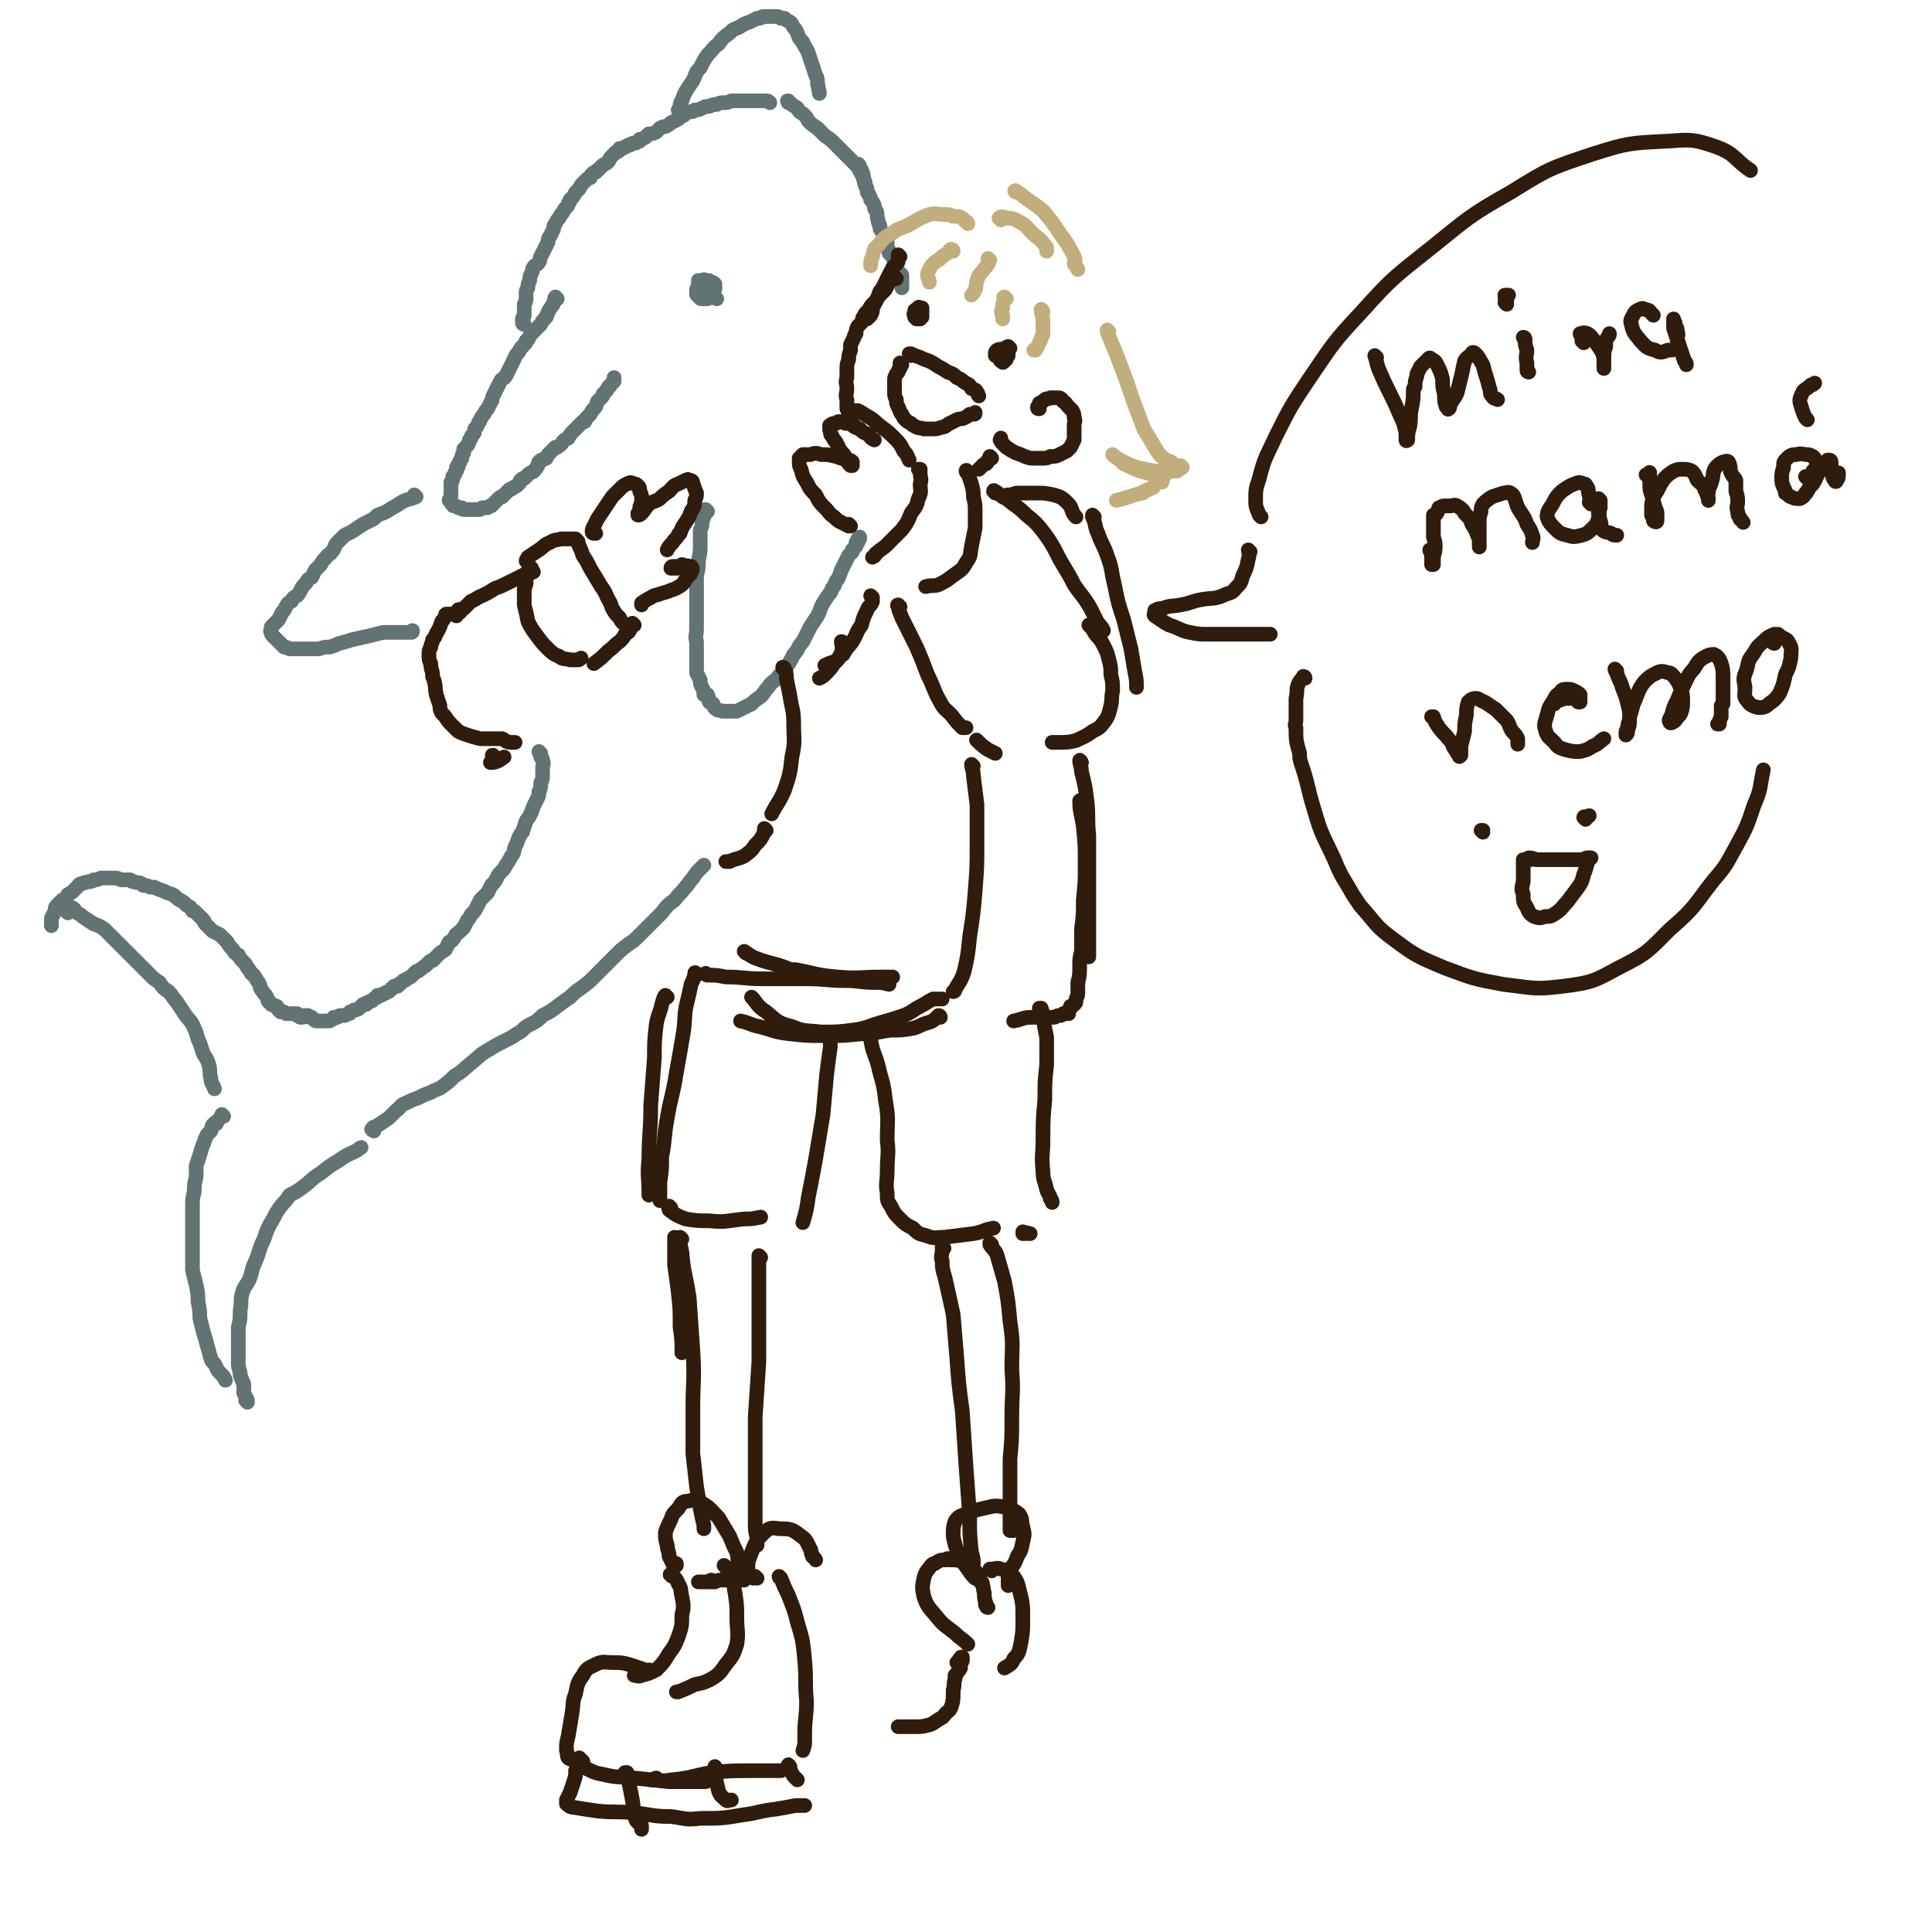 <svg viewBox='0 0 1054 1054' version='1.1' xmlns='http://www.w3.org/2000/svg' xmlns:xlink='http://www.w3.org/1999/xlink'><g fill='none' stroke='rgb(97,115,115)' stroke-width='8' stroke-linecap='round' stroke-linejoin='round'><path d='M304,163c0,0 -1,-1 -1,-1 -1,1 0,2 -1,3 0,1 0,1 -1,2 -2,3 -2,3 -3,6 -2,2 -2,2 -3,4 -3,3 -3,3 -5,5 -2,2 -1,3 -3,4 0,1 0,1 -1,2 -2,2 -2,2 -3,4 -2,2 -2,3 -3,5 -1,2 -1,2 -2,4 -1,2 -1,2 -2,4 -1,2 -2,1 -3,3 -1,2 -1,2 -2,4 -1,2 -1,2 -2,4 -1,2 0,2 -1,3 -1,2 -1,2 -2,4 -1,1 -1,1 -2,3 -1,1 -1,1 -2,3 0,1 -1,1 -1,2 -1,2 -1,2 -2,3 0,2 0,2 -1,3 -1,1 -1,1 -1,2 -1,1 -1,1 -1,2 -1,1 0,1 -1,2 -1,1 -1,1 -2,2 0,1 0,1 0,2 -1,1 -1,1 -1,3 -1,1 -1,1 -1,2 -1,1 -1,1 -1,2 0,1 0,1 -1,1 0,1 0,1 0,2 -1,1 -1,1 -1,2 0,0 0,0 -1,1 0,1 0,1 0,1 0,1 0,1 -1,2 0,1 0,1 0,2 0,1 0,1 0,3 0,0 0,0 0,1 0,1 0,1 0,1 0,1 0,1 0,1 0,1 -1,1 -1,2 1,0 1,0 1,1 0,0 0,1 1,1 0,1 0,1 1,1 1,0 1,0 2,1 1,0 1,0 2,0 1,1 0,1 1,1 2,0 2,0 4,0 1,0 1,0 2,0 1,0 1,0 2,0 1,0 1,0 2,-1 1,0 1,0 3,0 1,-1 1,-1 2,-1 1,-1 1,-1 2,-2 1,-1 1,-1 2,-2 1,-1 1,-1 2,-1 1,-1 1,-1 2,-2 1,-1 1,-1 2,-2 1,0 1,0 2,-1 2,-1 2,-1 3,-2 1,-1 0,-1 1,-2 1,-1 1,-1 2,-1 1,-1 1,-1 2,-2 2,-2 3,-1 4,-3 2,-2 1,-2 2,-4 1,-1 1,-1 2,-1 1,-1 1,-1 2,-1 0,-1 1,-1 1,-2 0,0 0,0 0,0 1,-1 1,-1 2,-2 1,-1 1,-1 2,-2 1,0 1,0 1,0 1,-1 2,-1 3,-3 1,-1 1,-1 3,-2 1,-2 1,-2 3,-4 1,-1 1,-1 2,-2 1,-1 1,-1 2,-2 0,0 0,0 1,-1 0,0 0,0 1,0 0,-1 0,-1 1,-2 1,-1 1,-1 2,-2 1,-2 1,-2 2,-3 2,-2 1,-2 2,-4 1,-1 1,-1 2,-2 1,-1 1,-1 1,-2 1,-1 1,-1 2,-2 0,-1 1,-1 1,-2 1,0 1,-1 1,-1 1,-1 1,-1 1,-1 1,-1 1,-1 1,-1 0,-1 0,-1 0,-1 0,-1 0,-1 0,-1 '/><path d='M286,177c-1,0 -1,-1 -1,-1 0,0 0,0 0,0 0,0 0,0 0,0 0,-1 0,-1 0,-2 0,-1 1,-1 1,-2 0,-2 0,-2 0,-3 0,-2 0,-2 0,-3 1,-2 1,-2 1,-3 0,-1 0,-1 0,-3 0,-2 0,-1 1,-3 0,-2 0,-2 1,-4 0,-2 0,-2 1,-4 1,-2 0,-2 1,-3 1,-2 2,-1 3,-3 1,-1 0,-1 1,-3 1,-2 1,-2 2,-4 1,-2 1,-2 2,-4 0,-1 0,-2 1,-3 1,-2 1,-2 2,-4 0,-1 0,-2 1,-3 1,-2 1,-2 2,-3 1,-2 1,-2 2,-3 1,-2 1,-2 2,-3 1,-1 1,-1 1,-2 1,-1 1,-1 1,-2 1,-1 1,-1 1,-1 1,-1 1,-1 2,-3 1,-1 1,-1 2,-2 1,-2 1,-2 2,-3 1,-1 1,-1 2,-2 1,-1 1,-1 2,-1 0,-1 0,-1 1,-2 1,-1 1,-1 2,-1 0,-1 1,-1 1,-1 1,-1 1,-1 2,-2 0,0 0,0 1,-1 2,-1 2,-1 3,-2 1,-2 1,-2 2,-3 1,-1 1,-1 2,-2 1,0 1,0 2,-1 0,0 0,0 0,-1 2,0 2,0 3,-1 1,0 1,0 2,-1 0,0 0,0 1,0 1,-1 1,-1 3,-1 1,-1 1,-1 2,-1 0,0 0,0 0,-1 1,0 1,0 3,-1 1,-1 1,-1 2,-2 2,0 2,0 4,-1 1,-1 1,-1 2,-2 2,-1 2,-1 3,-1 2,-1 2,-1 3,-2 2,-1 2,-1 4,-2 1,-1 1,-1 3,-2 1,-1 1,-1 3,-2 2,0 2,0 3,-1 2,0 2,0 4,-1 2,-1 2,-1 4,-1 2,-1 2,-1 4,-1 2,-1 2,-1 4,-1 2,0 2,0 4,-1 2,0 2,0 3,0 2,0 2,0 4,0 2,0 2,0 4,0 1,0 1,0 3,0 3,0 3,0 5,0 1,0 1,0 2,1 '/><path d='M371,61c0,0 0,-1 -1,-1 0,0 1,0 1,0 0,0 0,0 0,0 0,0 0,0 0,0 0,-1 0,-1 0,-2 0,-1 0,-2 1,-3 1,-3 1,-3 2,-5 2,-3 2,-3 4,-6 2,-4 1,-4 4,-7 2,-4 2,-4 4,-7 3,-3 3,-4 6,-6 2,-3 2,-3 6,-6 2,-2 2,-2 5,-3 3,-2 3,-2 6,-3 2,-1 2,-1 4,-2 2,0 2,0 3,-1 1,0 1,0 3,0 1,0 1,0 2,0 1,0 1,0 2,0 2,0 2,0 3,1 1,0 1,0 2,0 1,1 1,1 3,2 1,1 1,1 2,3 1,1 1,1 2,3 1,3 1,3 3,5 1,3 2,3 3,6 1,3 1,3 2,6 1,3 1,3 2,6 1,2 1,2 1,5 1,2 0,2 1,4 0,0 0,0 0,1 '/><path d='M431,56c-1,0 -1,-1 -1,-1 -1,0 0,0 0,1 0,0 0,0 0,0 1,0 1,0 1,0 1,1 1,1 1,1 1,1 2,1 3,2 1,2 1,2 3,3 2,2 2,2 3,4 2,2 2,2 5,4 2,2 2,2 4,4 3,2 3,2 5,4 5,5 5,5 10,10 3,3 3,3 5,7 2,3 1,3 2,6 '/><path d='M385,159c0,0 -1,-1 -1,-1 0,0 1,0 1,0 1,-1 1,-1 2,-1 0,0 0,0 1,0 0,0 0,-1 0,0 0,0 0,0 0,1 '/><path d='M469,91c0,-1 -1,-2 -1,-1 0,0 0,1 1,2 0,0 1,0 1,1 1,2 1,2 1,4 0,2 1,1 1,3 0,1 0,1 1,3 0,2 0,2 1,3 0,1 1,1 1,3 1,1 1,1 2,3 0,2 0,2 1,3 1,2 0,2 1,5 0,1 0,1 1,3 0,2 0,2 1,3 1,2 1,2 1,3 1,2 1,2 2,3 0,1 0,1 0,3 0,1 1,1 1,2 0,0 0,1 0,1 1,1 1,1 2,2 0,1 0,1 1,1 0,1 0,1 0,2 0,0 1,0 1,1 0,0 0,0 0,1 0,1 0,1 0,2 1,0 0,1 1,1 0,1 0,1 1,1 0,1 0,1 1,1 0,1 0,1 0,1 0,0 0,0 0,1 0,0 0,0 0,0 0,1 0,1 0,2 0,0 0,0 0,1 0,0 0,0 0,1 0,0 0,0 0,1 '/><path d='M227,271c0,0 -1,0 -1,-1 0,0 1,1 1,1 -2,1 -3,1 -6,2 -2,1 -2,1 -5,3 -2,1 -2,1 -5,3 -2,1 -2,1 -5,2 -2,2 -2,2 -4,3 -2,1 -2,1 -4,2 -3,2 -3,2 -6,4 -2,1 -2,1 -4,2 -2,2 -2,2 -4,4 -2,2 -1,3 -3,5 -1,2 -2,1 -3,3 -2,2 -2,2 -3,4 -2,2 -2,2 -3,3 -1,2 -1,2 -2,4 -2,1 -2,1 -3,3 -2,2 -2,2 -3,4 -1,2 -1,2 -2,3 -2,1 -2,1 -3,3 -2,1 -2,1 -3,3 -1,2 -1,2 -2,3 -1,2 -1,2 -2,4 -1,1 -1,1 -2,2 -1,1 -1,1 -2,2 0,1 0,1 0,2 0,0 -1,0 0,1 0,1 0,1 1,2 1,1 1,1 2,2 1,1 1,1 2,2 1,1 1,1 2,2 1,0 1,0 3,1 2,0 2,0 4,0 1,0 1,0 2,0 2,0 2,0 4,0 0,0 0,0 1,0 3,0 3,0 5,0 3,-1 3,-1 6,-1 3,-1 3,-1 5,-2 4,-1 4,-1 7,-2 5,-1 4,-1 9,-2 4,-1 4,-1 8,-2 3,0 3,0 6,0 3,0 3,0 5,0 2,0 2,0 4,0 1,0 1,0 1,-1 '/><path d='M386,279c-1,0 -1,-1 -1,-1 -1,0 0,0 0,0 0,0 0,0 0,1 0,0 0,0 0,1 -1,1 -1,1 -1,2 -1,2 -1,2 -1,4 0,2 -1,2 -1,4 0,4 0,4 0,7 0,4 0,4 -1,9 0,4 0,4 -1,8 0,5 0,5 0,9 0,3 0,3 0,6 0,3 0,3 0,7 0,3 0,3 0,7 0,4 -1,4 0,7 0,3 0,3 0,6 0,3 0,3 0,5 0,1 0,1 0,1 0,2 0,2 0,4 0,1 0,1 0,1 1,2 1,2 2,4 0,2 0,2 1,4 1,2 1,2 1,4 1,0 1,0 2,0 1,2 0,2 1,4 1,1 1,0 2,1 1,2 0,2 2,3 1,1 1,0 3,1 2,0 2,0 4,0 2,0 2,0 4,0 2,-1 2,-1 4,-2 2,-1 2,-1 4,-2 2,-2 2,-2 5,-4 2,-2 2,-3 4,-5 2,-3 3,-3 5,-5 2,-3 3,-3 5,-6 2,-3 2,-3 4,-7 3,-3 2,-4 5,-7 2,-4 2,-4 4,-8 2,-3 2,-3 4,-6 1,-2 1,-2 2,-5 1,-2 1,-2 3,-5 2,-3 2,-2 3,-5 2,-2 1,-3 3,-5 1,-2 1,-2 2,-5 1,-2 1,-2 2,-4 1,-2 1,-2 2,-4 1,-1 1,-1 2,-2 0,-1 0,-1 0,-1 1,-1 1,-1 2,-2 0,-1 0,-1 1,-2 0,-1 0,-1 0,-1 0,-1 0,-1 0,-1 1,0 1,0 1,0 0,0 0,-1 0,-1 0,1 -1,1 -1,1 0,1 0,1 -1,2 '/><path d='M295,411c0,0 -1,-1 -1,-1 0,1 1,1 1,3 1,1 1,1 1,2 1,2 0,2 0,4 0,2 0,2 0,4 0,2 0,2 -1,4 0,3 0,3 -1,5 0,2 0,2 -1,4 -1,2 -1,2 -2,4 -1,3 -1,3 -2,5 -1,2 -1,1 -2,3 -1,3 -1,3 -2,6 -1,1 -1,1 -2,3 -1,3 -1,3 -2,5 -1,2 0,3 -2,5 -1,2 -1,2 -3,5 -1,2 -1,2 -3,4 -1,1 -1,1 -2,3 -1,2 -1,2 -3,4 -1,2 -1,2 -2,4 -2,2 -2,2 -4,4 -1,2 -1,2 -2,4 -1,2 -1,2 -3,4 -1,2 -1,2 -2,3 -1,2 -1,2 -2,4 -1,1 -1,1 -2,2 -2,2 -2,1 -3,3 -1,2 -1,2 -3,3 -1,2 -1,2 -2,4 -1,1 -2,1 -3,2 -1,1 -1,1 -2,2 -1,1 -1,1 -2,2 -1,0 -1,0 -2,1 -1,1 -1,1 -2,2 -2,1 -1,1 -3,2 -1,1 -1,1 -2,1 -1,1 -1,1 -2,2 -1,1 -1,1 -3,2 -1,1 -1,1 -2,1 -1,1 -1,1 -2,2 -1,0 -1,0 -1,1 -1,0 -1,0 -2,0 -1,1 0,1 -1,1 -1,1 -1,1 -2,2 -1,0 -1,0 -2,1 -1,0 -1,0 -2,1 -1,0 -1,0 -1,0 0,0 0,0 -1,0 0,0 0,0 0,1 -1,0 -1,0 -2,1 0,0 0,0 -1,1 0,0 0,0 0,0 -1,0 -1,0 -2,1 -1,0 -1,0 -1,0 0,1 0,1 -1,1 0,0 0,0 -1,0 -1,1 -1,1 -1,1 -1,1 -1,1 -1,1 -1,1 -2,1 -3,1 -1,1 -1,1 -2,1 0,1 0,1 -1,1 -1,1 -1,0 -2,1 -1,0 -1,0 -2,0 -1,0 -1,0 -2,1 -1,0 -1,0 -2,0 0,1 0,1 -1,1 -1,1 -1,1 -2,1 -1,0 -1,0 -3,0 -1,0 -1,0 -2,0 0,0 0,0 -1,0 -1,0 -1,0 -2,-1 0,0 0,0 -1,-1 0,0 0,0 -1,0 -1,0 -1,-1 -1,-1 -1,0 -1,0 -2,0 0,0 0,1 -1,1 0,0 0,0 -1,0 0,0 -1,0 -1,-1 0,0 0,0 -1,0 0,-1 0,-1 0,-1 -1,0 -1,0 -1,0 -1,0 -1,0 -2,0 0,0 0,0 -1,0 -1,0 -1,0 -2,0 -1,-1 -1,-1 -2,-1 0,0 0,0 -1,0 -1,-1 -1,-1 -1,-1 -1,-1 0,-1 -1,-2 -1,0 -1,0 -1,0 -1,-1 -1,-1 -2,-1 0,-1 -1,-1 -1,-1 -1,-1 -1,-1 -1,-2 -1,-2 -1,-2 -2,-3 -1,-2 -1,-1 -2,-3 0,-1 0,-1 -1,-3 -1,-1 -1,-2 -2,-3 -1,-2 -1,-1 -2,-2 -1,-2 -1,-2 -2,-3 -1,-2 -1,-2 -2,-3 -2,-2 -2,-2 -3,-4 -2,-1 -2,-1 -3,-3 -2,-2 -2,-2 -3,-4 -2,-2 -2,-2 -4,-4 -2,-1 -2,-1 -4,-2 -2,-2 -2,-2 -4,-4 -1,-1 0,-1 -1,-2 -2,-2 -2,-2 -4,-4 -1,-1 -1,-1 -2,-1 -1,-2 -1,-2 -3,-3 -2,-2 -2,-2 -4,-3 -2,-1 -2,-2 -4,-3 -3,-1 -3,-1 -5,-2 -3,-1 -3,-1 -5,-2 -1,0 -1,0 -2,0 -2,-1 -2,-1 -4,-1 -1,-1 -1,-1 -1,-1 -2,-1 -2,0 -4,-1 -1,0 -1,0 -2,-1 -2,0 -2,0 -5,0 -2,-1 -2,-1 -4,-1 -1,0 -1,0 -2,0 -1,0 -1,0 -1,0 -2,0 -2,0 -3,0 -1,0 -1,0 -1,0 -2,1 -2,1 -4,1 -1,1 -1,1 -3,1 -2,1 -2,0 -3,1 -2,0 -2,1 -3,2 -1,1 -1,1 -2,2 -1,1 -1,1 -3,2 -1,2 -1,2 -3,3 -1,1 -1,1 -2,2 -2,2 -2,2 -2,4 -1,2 -1,2 -2,4 0,2 0,2 0,4 '/><path d='M37,498c0,0 -1,-1 -1,-1 0,0 0,0 0,0 1,-1 1,-1 1,-2 1,0 2,0 2,0 2,1 2,2 3,3 2,1 2,1 3,2 3,2 3,2 6,4 3,1 3,1 6,3 2,2 2,2 4,4 3,3 3,3 6,6 2,2 2,2 5,5 2,2 2,2 5,5 2,2 2,2 5,5 2,2 2,2 5,4 2,3 2,3 5,5 2,2 2,3 4,5 2,3 2,3 4,6 3,5 4,4 6,9 2,4 1,4 3,8 1,3 1,3 2,6 2,3 2,3 3,6 1,4 0,4 1,7 0,3 1,3 2,6 '/><path d='M122,609c0,0 -1,-1 -1,-1 0,0 0,1 0,1 0,0 0,0 -1,1 -1,1 -1,1 -2,3 0,0 -1,-1 -1,0 -2,1 -1,2 -2,4 -1,1 -1,1 -2,2 -1,2 -1,2 -2,5 -1,2 -1,3 -2,6 -1,3 -1,3 -2,6 0,3 0,3 0,6 -1,4 -1,4 -1,8 -1,4 -1,4 -1,8 0,4 0,4 0,8 0,3 0,3 0,7 0,5 0,5 0,9 0,6 0,6 0,11 1,4 1,4 2,8 1,5 1,5 1,9 1,5 1,5 1,9 1,4 1,4 2,8 1,3 1,3 2,7 1,3 1,4 2,7 1,3 2,2 3,5 1,2 1,2 3,4 1,1 1,1 2,3 '/><path d='M135,765c0,0 0,-1 -1,-1 0,0 1,0 1,0 -1,-2 -1,-2 -2,-4 0,-2 0,-2 0,-5 -1,-2 -1,-2 -2,-5 0,-3 -1,-3 -1,-6 0,-5 0,-5 0,-9 0,-6 0,-6 0,-11 1,-4 1,-4 1,-9 1,-5 0,-5 1,-9 1,-4 2,-4 4,-8 2,-5 1,-5 3,-9 3,-7 2,-7 5,-13 2,-6 2,-6 5,-11 2,-4 2,-4 5,-8 2,-2 2,-2 4,-5 4,-2 4,-2 8,-5 4,-3 4,-4 9,-7 5,-4 5,-4 10,-7 4,-3 5,-3 9,-5 2,-1 1,-1 3,-2 '/><path d='M204,617c0,0 -2,-1 -1,-1 0,-1 1,-1 3,-2 3,-2 3,-2 6,-4 2,-2 2,-2 4,-4 3,-2 2,-3 5,-4 4,-2 4,-2 7,-3 4,-2 4,-2 7,-3 3,-2 3,-1 6,-3 4,-3 4,-3 7,-6 5,-3 4,-3 9,-7 5,-4 4,-4 9,-7 5,-3 5,-3 9,-5 4,-2 4,-2 7,-4 4,-2 3,-3 7,-5 4,-2 4,-2 7,-5 4,-2 4,-2 8,-5 4,-3 4,-3 7,-5 3,-3 3,-3 6,-5 4,-3 4,-3 7,-6 3,-3 3,-3 6,-6 3,-3 3,-3 6,-6 3,-3 3,-3 7,-6 3,-2 3,-2 6,-5 3,-3 3,-3 6,-6 3,-3 3,-3 6,-6 3,-4 3,-4 7,-7 3,-4 3,-3 6,-7 2,-2 2,-3 4,-5 2,-3 2,-3 4,-5 1,-1 1,-1 2,-2 '/><path d='M382,158c0,0 -1,-1 -1,-1 0,0 0,0 0,0 0,1 -1,0 -1,1 0,0 0,0 0,1 0,1 0,1 0,1 0,1 0,1 1,1 1,1 1,1 3,1 0,0 0,0 1,0 1,0 1,-1 2,-1 1,-1 1,-1 1,-3 0,0 0,0 0,-1 0,-1 1,-1 0,-2 0,-1 0,-1 -1,-1 0,-1 0,-1 -1,-1 -1,0 -1,0 -1,0 -1,0 -1,-1 -1,0 -1,1 -1,1 -2,2 0,2 0,2 -1,3 0,1 0,2 0,3 0,1 0,1 1,1 0,1 0,1 1,1 1,0 2,0 3,0 1,0 0,-1 1,-1 1,-1 1,-1 2,-3 1,-1 1,-1 1,-2 0,-1 0,-1 0,-2 -1,-1 -1,-1 -2,-1 -1,-1 -1,-1 -3,-1 -1,0 -1,0 -2,0 -1,0 -1,0 -2,0 0,1 0,1 0,1 0,2 0,2 1,3 2,2 2,2 3,3 2,1 2,1 4,2 1,1 1,0 2,1 '/></g>
<g fill='none' stroke='rgb(48,28,12)' stroke-width='8' stroke-linecap='round' stroke-linejoin='round'><path d='M249,336c0,-1 -1,-1 -1,-1 0,-1 0,0 0,0 -1,0 -1,0 -2,0 -1,0 -1,0 -1,0 -1,0 -1,0 -1,0 -1,0 -1,0 -1,1 -1,2 -1,2 -2,3 -1,3 -1,3 -2,5 -2,3 -1,3 -3,5 0,2 -1,2 -1,4 -1,2 -1,2 -1,4 0,3 0,3 1,5 0,4 1,3 1,7 2,5 1,5 2,10 1,3 1,3 2,6 0,2 0,2 1,4 0,0 0,0 1,1 2,2 1,2 4,5 2,2 2,2 4,4 2,1 2,1 5,2 3,1 3,1 7,2 3,0 3,0 6,0 3,0 3,0 6,0 2,1 2,2 5,2 1,0 1,0 2,0 '/><path d='M251,334c0,-1 -1,-1 -1,-1 0,-1 0,0 1,0 0,0 0,0 0,0 0,0 0,0 0,0 1,-1 1,-1 2,-1 2,-2 2,-2 4,-4 3,-1 3,-2 6,-3 4,-2 4,-2 7,-4 3,-1 3,-1 7,-3 2,-1 2,-1 4,-2 2,-1 2,-1 4,-2 2,-1 2,-1 4,-1 1,-1 1,-1 2,-1 '/><path d='M290,310c0,0 -1,-1 -1,-1 0,0 0,1 0,1 0,0 0,0 0,0 -1,1 -1,1 -1,3 -1,2 -1,2 -1,4 0,2 0,2 -1,4 0,4 0,4 0,9 1,4 1,4 2,9 2,4 2,4 5,8 3,4 3,4 6,7 2,2 3,3 6,4 2,2 3,1 6,2 2,0 2,0 4,0 1,0 1,0 2,-1 '/><path d='M288,307c0,0 -1,-1 -1,-1 0,-1 1,-1 1,-2 3,-2 3,-2 6,-4 3,-2 3,-3 6,-4 3,-2 3,-1 6,-2 3,0 3,0 5,0 1,0 1,0 2,0 0,0 0,0 1,0 0,0 0,0 0,0 1,1 1,1 1,1 1,1 0,1 1,3 1,2 1,2 2,5 2,3 2,3 4,7 3,5 3,5 6,10 3,4 2,4 5,9 1,3 1,3 3,6 1,1 1,1 2,2 1,2 1,2 2,3 0,0 0,0 0,0 '/><path d='M346,341c0,0 -1,-1 -1,-1 -1,1 -1,2 -1,3 -1,2 -1,2 -3,3 -1,2 -1,2 -3,4 -3,2 -3,3 -6,5 -4,4 -4,4 -8,7 '/><path d='M270,413c-1,0 -1,-1 -1,-1 -1,0 0,0 0,1 0,1 -1,1 -1,3 0,0 -1,0 0,0 1,0 2,0 4,-1 2,-1 1,-1 3,-2 '/><path d='M325,291c-1,0 -1,0 -1,-1 0,0 0,1 0,1 0,0 -1,0 -1,-1 0,-1 0,-1 1,-3 1,-2 1,-2 2,-4 2,-3 2,-3 4,-6 2,-3 2,-3 4,-6 2,-2 2,-2 4,-4 2,-2 2,-2 4,-3 2,-1 2,-1 4,0 1,0 1,0 2,1 1,1 1,1 1,3 1,2 1,2 1,3 0,2 0,2 0,4 -1,1 -1,1 -1,3 0,1 0,1 -1,2 0,1 0,1 0,1 1,0 1,0 2,-1 2,-2 2,-3 4,-5 3,-2 3,-1 6,-3 2,-2 2,-2 5,-4 2,-2 2,-3 5,-4 2,-1 2,-1 4,-2 1,0 1,-1 2,0 2,0 2,1 2,2 1,2 1,3 2,5 0,2 0,2 -1,4 0,3 0,3 -2,6 -1,3 -1,3 -3,6 -2,3 -2,3 -3,6 -1,0 -1,1 -1,1 -1,2 -2,2 -3,4 -2,2 -2,2 -3,4 '/><path d='M373,309c0,0 0,-1 -1,-1 0,0 0,1 -1,1 -1,0 -1,0 -2,0 -1,0 -1,0 -2,0 -1,0 -1,1 -1,1 1,0 2,0 3,0 2,0 2,-1 4,-1 1,0 1,-1 3,0 1,0 1,0 1,0 1,1 1,2 0,3 0,2 -1,1 -2,3 -2,2 -1,2 -3,4 -3,2 -3,2 -6,3 -2,1 -3,1 -6,2 -2,1 -2,0 -5,2 -2,1 -2,1 -5,3 0,0 0,0 0,1 '/><path d='M464,287c0,0 0,0 -1,-1 0,0 0,1 0,1 -2,-1 -2,-1 -4,-2 -2,-1 -2,-1 -4,-3 -3,-2 -2,-2 -5,-5 -3,-3 -3,-3 -5,-7 -3,-3 -3,-3 -5,-7 -2,-3 -2,-3 -3,-7 -1,-2 -1,-2 -1,-4 0,-1 0,-1 0,-2 1,-1 1,-1 2,-2 2,0 2,0 4,0 3,-1 3,-1 6,0 4,0 4,0 8,1 3,1 3,1 6,2 2,0 2,0 3,1 0,1 0,1 0,1 0,0 0,1 0,1 0,0 0,0 -1,0 0,-1 -1,-1 -1,-1 -1,-2 0,-2 -2,-4 -1,-2 -2,-2 -3,-4 -1,-2 -1,-2 -2,-4 -1,-1 -1,-1 -2,-3 -1,-1 -1,-1 -1,-3 -1,-1 0,-1 0,-2 0,0 0,0 0,0 0,0 -1,-1 0,-1 1,-1 1,-1 3,-1 1,-1 1,-1 2,-1 2,0 2,1 4,1 1,0 1,0 2,0 2,2 2,2 5,3 2,2 2,2 5,3 1,2 1,2 3,3 '/><path d='M466,225c0,0 -1,-1 -1,-1 1,0 1,0 3,0 2,1 2,1 5,3 4,2 4,3 8,6 4,3 4,3 7,6 3,3 3,3 5,7 2,2 2,3 3,5 '/><path d='M502,257c0,0 0,-1 -1,-1 0,0 1,0 1,0 0,0 0,0 0,0 0,1 0,1 0,2 0,3 1,3 0,6 0,4 1,4 -1,8 -1,4 -1,4 -4,8 -2,5 -2,5 -5,9 -4,4 -4,4 -8,8 -3,3 -3,2 -6,5 -1,0 0,1 -1,1 0,1 0,0 -1,1 '/><path d='M528,258c0,-1 -1,-2 -1,-1 0,0 0,1 1,1 1,3 1,3 2,6 1,4 1,4 1,7 1,4 1,4 1,8 0,5 0,5 0,9 -1,5 -1,5 -2,10 -1,5 0,5 -3,9 -2,4 -3,4 -7,7 -4,3 -4,3 -8,5 -3,1 -3,0 -7,1 '/><path d='M543,269c0,-1 -1,-2 -1,-1 2,0 2,1 5,3 1,1 1,0 2,1 6,5 6,4 11,9 5,4 5,4 9,9 3,4 3,4 6,9 3,6 3,6 6,11 3,5 3,5 5,9 4,6 5,6 9,13 2,4 2,4 4,8 2,2 2,2 3,4 '/><path d='M595,342c0,0 -1,-1 -1,-1 1,1 2,2 3,4 2,3 3,3 5,7 2,4 2,4 3,8 1,4 1,4 1,8 1,4 1,4 1,9 -1,4 0,4 -1,8 -1,4 -1,5 -3,8 -3,4 -3,4 -7,6 -4,3 -5,3 -9,5 -4,1 -5,1 -9,1 -2,0 -2,0 -4,0 '/><path d='M491,331c-1,0 -2,-1 -1,-1 0,3 1,4 2,7 4,8 4,8 8,16 3,7 3,7 6,15 4,8 3,8 7,15 2,4 3,4 6,7 3,4 3,4 6,7 1,0 1,0 2,0 '/><path d='M534,405c0,0 -2,-2 -1,-1 2,2 3,3 6,5 2,1 2,1 4,2 '/><path d='M531,418c0,0 -1,-1 -1,-1 0,2 1,3 1,6 1,8 1,8 2,16 0,11 0,11 0,22 0,12 0,12 -1,25 -1,12 -1,12 -3,25 -1,10 -1,10 -3,19 -2,6 -3,6 -5,10 0,1 -1,1 -1,1 '/><path d='M491,140c0,0 -1,-1 -1,-1 0,0 0,0 0,0 0,2 0,2 0,3 0,1 0,1 -1,2 -1,1 -1,1 -2,2 0,1 0,1 -1,2 -1,2 -1,2 -2,4 -1,2 -1,2 -2,4 -1,2 -1,2 -2,3 -1,3 -1,3 -2,5 -1,2 -1,2 -2,4 0,2 0,2 -1,4 -1,1 -1,1 -2,2 '/><path d='M489,152c0,0 -1,-1 -1,-1 -1,0 -1,0 -1,1 -1,1 -1,1 -2,2 -1,2 -1,2 -2,4 -1,1 -1,1 -3,3 -1,1 -1,1 -2,3 -1,1 -1,1 -2,2 -1,1 -1,1 -2,3 0,0 0,0 -1,1 -1,1 -1,1 -2,3 -1,1 0,1 -1,3 -1,1 -1,1 -2,2 -1,2 -1,2 -1,4 -1,1 -1,1 -1,2 -1,2 -1,2 -2,4 0,1 0,1 0,3 -1,3 -1,3 -1,5 -1,3 -1,3 -1,5 0,3 0,3 0,5 -1,3 0,3 0,6 0,3 -1,3 0,6 0,3 0,3 0,5 1,2 1,2 1,4 1,1 0,1 1,1 0,2 0,2 1,3 0,1 1,1 1,1 '/><path d='M503,170c0,-1 -1,-1 -1,-1 0,0 0,0 1,0 0,0 0,0 0,0 0,0 -1,0 -1,-1 0,0 0,1 1,1 0,0 0,0 -1,0 0,0 0,0 0,0 -1,0 -1,0 -1,0 -1,0 -1,-1 -1,0 -1,0 -1,0 -1,1 0,0 0,0 0,1 0,0 -1,0 0,1 0,1 0,1 0,1 1,1 1,1 1,1 1,0 1,0 2,0 0,-1 0,-1 1,-1 0,-1 0,-1 0,-2 0,-1 0,-1 0,-2 0,0 0,0 0,-1 -1,0 -1,0 -1,0 -1,-1 -1,0 -1,0 '/><path d='M551,190c-1,0 -1,0 -1,-1 -1,0 0,1 0,1 0,0 0,0 -1,0 0,0 0,0 0,0 -1,0 -1,0 -1,0 0,0 0,0 -1,1 0,0 0,0 -1,1 0,1 0,1 0,2 -1,1 -1,2 0,3 0,0 0,0 1,0 0,1 0,1 1,0 0,0 0,0 1,-1 0,-1 0,-1 0,-2 1,0 1,0 1,0 0,-1 0,-1 0,-1 0,-1 0,-1 0,-1 -1,0 0,0 -1,-1 0,0 0,0 0,0 -1,0 -1,0 -1,0 -1,0 -1,0 -1,0 0,0 0,0 -1,0 0,0 0,0 0,0 -1,0 -1,-1 -1,0 -1,0 -1,0 -1,0 -1,1 -1,1 -1,2 0,0 0,0 0,1 '/><path d='M497,194c0,0 -1,-1 -1,-1 0,0 0,0 1,0 2,1 2,1 5,2 2,1 2,1 5,2 2,1 2,1 5,3 2,1 2,1 5,3 3,1 3,1 5,3 3,1 3,2 5,3 2,1 2,1 3,3 2,1 2,0 3,2 1,1 0,1 1,2 '/><path d='M492,199c0,0 -1,-1 -1,-1 0,0 0,1 0,2 0,1 0,1 0,1 -1,1 -1,1 -1,2 -1,1 -1,1 -1,1 -1,2 -1,2 -1,3 0,2 0,2 0,3 0,2 0,2 0,4 0,2 0,2 1,4 0,2 0,2 1,4 1,2 1,3 2,4 1,2 1,2 2,3 1,1 1,1 3,2 1,1 1,1 3,2 2,1 2,0 4,1 2,0 2,0 5,0 2,0 2,0 5,-1 2,0 2,-1 4,-2 2,-1 2,-1 4,-2 2,-1 2,0 4,-1 2,-1 2,-1 3,-2 1,0 1,0 2,0 1,0 1,0 1,-1 '/><path d='M567,223c-1,0 -1,0 -1,-1 0,0 0,0 0,0 1,-1 1,-1 1,-2 2,-1 2,-1 3,-2 1,-1 2,0 3,-1 2,0 2,0 4,0 1,0 2,0 3,2 2,1 1,1 3,3 1,1 1,1 2,2 1,2 1,2 1,4 1,2 0,2 0,4 0,2 0,2 0,4 0,2 0,3 0,4 -1,2 -1,2 -2,4 -1,1 -1,1 -2,2 -2,1 -2,1 -4,2 -2,1 -2,1 -5,1 -2,1 -2,1 -4,1 -3,0 -3,0 -5,0 -2,0 -2,0 -5,-1 -2,-1 -2,-1 -5,-2 -2,-1 -2,-1 -5,-3 -1,-1 -1,-1 -2,-2 -1,-1 -1,-1 -1,-2 -1,0 0,0 0,-1 '/></g>
<g fill='none' stroke='rgb(194,174,124)' stroke-width='8' stroke-linecap='round' stroke-linejoin='round'><path d='M528,122c0,0 -1,-1 -1,-1 0,0 1,0 0,0 -1,-1 -1,-1 -2,-2 -2,-1 -2,-1 -5,-1 -2,-1 -2,-1 -5,-1 -4,0 -4,-1 -8,0 -5,2 -5,2 -10,5 -1,0 -1,1 -2,1 -4,2 -4,1 -8,4 -5,3 -5,3 -8,7 -3,2 -2,3 -3,6 -1,2 -1,2 -1,5 '/><path d='M520,137c0,0 0,-1 -1,-1 -1,0 -1,1 -2,2 -2,1 -1,1 -3,2 -2,2 -2,2 -4,3 -2,2 -2,2 -3,4 -1,2 -1,2 -1,3 0,2 1,2 1,4 '/><path d='M540,142c0,0 -1,0 -1,-1 0,0 0,1 0,1 0,1 0,1 0,2 -1,2 -2,2 -3,4 -2,2 -2,2 -3,5 -1,3 0,3 -1,5 -1,2 -1,2 -2,3 '/><path d='M549,163c-1,0 -1,-1 -1,-1 -1,0 0,1 0,1 -1,3 -1,3 -1,5 -1,2 -1,2 0,4 0,1 0,1 0,2 '/><path d='M569,170c0,0 -1,-2 -1,-1 0,2 1,3 1,7 0,3 0,3 0,6 -1,3 -1,3 -3,7 0,1 -1,1 -1,2 -1,0 -1,0 -1,0 0,0 0,0 0,0 '/><path d='M546,120c0,0 -1,-1 -1,-1 1,-1 2,-1 4,0 3,0 4,0 7,2 4,2 4,3 8,7 4,3 4,3 7,7 0,1 0,1 0,2 '/><path d='M555,105c-1,0 -2,-1 -1,-1 0,0 1,1 3,2 6,5 6,4 12,9 5,6 5,6 9,12 5,7 5,7 8,13 1,2 0,2 0,4 1,1 1,1 2,3 '/><path d='M605,181c0,0 -1,-1 -1,-1 0,2 1,3 2,6 3,7 3,7 6,15 3,8 3,8 6,17 3,8 3,8 6,16 3,5 3,5 6,10 2,3 2,4 5,6 2,2 2,1 4,2 '/><path d='M645,255c0,0 -1,0 -1,-1 0,0 1,1 1,1 -1,1 -2,1 -3,2 -1,0 -1,0 -3,0 -2,1 -2,0 -5,0 -4,0 -5,0 -9,-1 -5,-1 -5,-1 -10,-3 -2,-1 -2,-1 -4,-2 '/><path d='M608,249c0,0 -1,-1 -1,-1 0,0 1,1 1,1 3,2 3,2 5,4 4,2 4,2 9,4 4,1 4,1 8,2 3,0 3,0 5,1 '/><path d='M634,263c0,-1 -1,-2 -1,-1 -1,0 -1,1 -3,2 0,1 0,1 -1,2 -2,1 -2,1 -5,2 -1,1 0,1 -1,1 -4,1 -4,1 -7,2 -3,1 -3,1 -7,2 '/></g>
<g fill='none' stroke='rgb(48,28,12)' stroke-width='8' stroke-linecap='round' stroke-linejoin='round'><path d='M541,250c0,0 -1,-1 -1,-1 0,0 0,0 0,0 0,1 0,1 -1,2 0,1 0,1 -1,2 -1,0 -1,0 -2,1 -1,1 -1,1 -2,2 '/><path d='M551,271c-1,0 -1,-1 -1,-1 -1,0 0,0 0,0 3,0 3,-1 5,-1 5,0 6,0 11,0 4,0 4,0 9,1 3,1 4,1 7,4 2,2 2,2 3,5 1,2 1,2 2,3 '/><path d='M597,282c0,0 -1,-1 -1,-1 0,0 0,1 0,1 2,4 1,5 3,9 2,6 3,6 5,12 3,8 2,8 4,16 2,10 2,10 5,19 2,8 2,8 4,16 1,6 1,6 2,12 1,5 1,5 1,9 '/><path d='M590,416c0,0 -1,-2 -1,-1 0,2 1,3 1,6 2,8 2,8 3,16 1,9 0,9 1,19 0,10 0,10 0,21 0,10 0,10 0,20 0,8 0,8 0,17 0,4 0,4 0,8 '/><path d='M590,438c0,0 -1,-2 -1,-1 0,6 1,7 2,14 1,10 1,10 1,21 0,9 0,9 -1,19 0,8 0,8 -1,16 0,6 0,6 0,12 -1,4 -1,4 -1,8 0,5 0,5 -1,9 0,3 0,3 0,6 0,2 -1,2 -1,4 0,1 0,1 -1,2 -1,1 -1,1 -2,1 0,1 0,1 0,1 '/><path d='M583,553c0,0 -1,-1 -1,-1 0,0 0,0 0,1 0,0 -1,0 -2,0 -1,1 -1,1 -2,1 -2,0 -2,1 -3,1 -3,0 -3,0 -5,0 -4,0 -4,0 -7,0 -5,0 -5,1 -10,2 '/><path d='M428,365c0,0 -1,0 -1,-1 0,0 1,0 1,1 1,2 1,2 1,5 1,5 1,5 2,10 1,7 2,7 2,15 0,9 1,9 -1,18 -1,9 -1,9 -4,18 -3,7 -4,7 -7,13 '/><path d='M418,453c0,0 -1,-1 -1,-1 0,0 0,0 0,0 0,1 0,1 0,2 -2,4 -2,4 -5,7 -2,3 -2,3 -6,6 -4,2 -4,1 -8,3 -1,0 -1,0 -2,0 '/><path d='M476,326c0,0 -1,-1 -1,-1 0,0 1,1 1,3 -1,3 -2,2 -3,5 -2,4 -2,4 -3,8 -3,4 -2,4 -5,9 -2,3 -3,3 -5,7 -1,0 -1,0 -2,1 -1,2 -1,2 -3,3 -3,1 -3,1 -5,2 '/><path d='M460,351c0,0 0,-1 -1,-1 0,2 1,3 0,6 -1,3 -1,3 -4,6 -2,3 -2,3 -5,6 -1,1 -1,1 -3,2 '/><path d='M411,545c0,0 -1,-1 -1,-1 3,3 3,5 8,8 6,5 6,6 14,8 7,3 8,2 16,3 9,0 9,0 17,-1 8,-1 8,-2 15,-4 7,-2 7,-2 13,-4 5,-2 5,-3 9,-5 4,-2 3,-2 7,-4 2,0 2,0 5,0 '/><path d='M513,555c0,0 0,-1 -1,-1 0,0 0,1 -1,1 -2,2 -2,2 -5,3 -4,1 -4,2 -8,3 -6,1 -6,1 -12,1 -8,1 -8,2 -16,2 -10,1 -10,1 -20,1 -10,0 -10,0 -19,-1 -9,-1 -9,-2 -17,-4 -5,-1 -5,-2 -10,-3 '/><path d='M386,532c0,0 -1,-1 -1,-1 0,0 0,1 1,1 5,0 5,0 10,1 10,0 10,1 20,1 12,0 12,0 24,0 11,0 11,1 22,1 7,0 7,1 15,1 4,0 4,0 8,1 '/><path d='M407,520c0,0 -1,-1 -1,-1 3,2 4,3 7,4 8,3 8,2 16,5 2,1 2,1 5,1 11,2 11,3 23,4 12,1 12,0 24,0 3,0 3,0 6,0 '/><path d='M380,532c0,-1 -1,-2 -1,-1 0,0 0,0 0,1 -1,3 -1,3 -2,5 -1,5 -1,5 -2,9 -2,8 -1,8 -2,16 -2,12 -2,12 -4,23 -2,13 -3,13 -5,25 -2,11 -1,11 -3,21 0,7 0,7 -1,14 0,5 0,5 0,10 0,0 0,0 0,0 '/><path d='M364,544c0,0 -1,-1 -1,-1 -1,1 -1,2 -2,5 -1,5 -2,5 -3,11 -1,9 -1,9 -1,18 -1,13 -1,13 -2,26 0,15 -1,15 -1,29 -1,10 0,10 0,20 '/><path d='M454,565c0,0 -1,-1 -1,-1 -1,2 0,3 0,7 -1,7 -1,7 -2,15 -1,11 -1,11 -2,22 -2,12 -2,12 -4,24 -2,11 -2,11 -4,21 -1,7 -1,7 -3,14 '/><path d='M366,659c-1,0 -1,-1 -1,-1 -1,0 0,1 0,2 4,3 4,3 9,5 6,1 7,1 13,1 9,1 9,0 19,-1 4,0 4,0 9,-1 '/><path d='M568,551c0,0 0,-1 -1,-1 0,0 1,0 1,0 1,3 1,3 1,5 1,6 1,6 2,11 0,7 0,7 0,15 -1,9 -1,9 -1,19 -1,11 -1,11 -1,22 0,8 -1,8 0,17 0,5 1,5 2,10 1,3 2,3 2,5 1,1 1,1 1,2 '/><path d='M475,564c0,0 -1,-2 -1,-1 0,1 0,2 1,4 1,7 2,7 4,14 2,9 3,9 4,19 2,11 1,11 1,22 1,8 0,8 0,17 0,6 -1,6 0,12 0,4 0,4 2,7 2,4 2,4 5,7 3,3 3,3 7,5 3,3 3,3 7,4 5,2 5,1 10,1 8,-1 8,-1 16,-2 6,-1 5,-2 11,-3 '/><path d='M559,673c0,0 -1,-1 -1,-1 0,0 0,1 0,1 2,0 2,-1 3,0 0,0 0,0 1,0 '/><path d='M369,676c0,0 -1,-1 -1,-1 0,0 0,0 0,1 0,2 0,3 0,5 0,5 0,5 0,9 1,7 1,7 2,15 1,9 1,9 1,19 1,7 1,7 1,14 '/><path d='M372,676c0,0 -1,-1 -1,-1 0,3 0,4 1,8 1,12 2,12 4,25 1,14 1,14 2,29 1,16 0,16 0,31 0,12 0,12 0,25 1,9 1,9 2,18 1,6 1,6 2,12 1,5 1,5 2,9 0,1 0,1 0,2 '/><path d='M415,686c0,0 -1,-1 -1,-1 0,2 0,2 0,4 0,13 0,13 0,25 0,15 0,15 0,29 -1,15 -1,15 -2,30 0,13 0,13 0,26 0,10 0,10 0,20 0,6 0,6 0,12 0,4 0,4 1,8 0,2 0,2 0,4 '/><path d='M515,681c0,0 -1,-2 -1,-1 0,0 0,1 0,2 0,3 -1,3 0,6 0,6 1,6 2,11 2,9 2,9 4,18 1,12 1,12 2,24 1,14 1,14 3,29 1,15 1,15 2,30 1,13 1,13 2,27 0,10 0,10 1,20 1,3 1,3 1,7 '/><path d='M541,679c-1,0 -1,-1 -1,-1 0,0 0,1 0,1 2,3 3,3 4,6 2,7 2,7 4,14 2,11 2,11 3,22 2,13 1,13 1,26 1,13 0,13 0,26 0,12 0,12 -1,23 0,11 0,11 0,21 0,6 0,6 0,13 0,2 0,2 0,5 0,0 1,0 1,0 1,0 1,0 1,0 0,0 0,-1 0,-1 0,0 0,0 0,0 0,0 0,0 -1,0 0,0 0,0 0,0 0,-1 0,-1 0,-3 '/><path d='M682,301c0,0 -1,-1 -1,-1 0,1 1,2 0,5 -1,5 -1,5 -3,9 -1,4 -1,4 -4,7 -2,3 -3,2 -7,4 -5,2 -5,1 -11,2 -6,1 -6,2 -12,3 -5,1 -5,0 -10,2 -2,0 -2,0 -4,1 0,0 0,1 0,1 0,1 -1,1 0,2 3,2 3,2 6,4 1,0 1,1 2,1 6,2 6,3 11,4 5,1 5,1 10,1 1,0 1,0 3,0 8,0 8,0 16,0 7,0 7,0 15,0 '/><path d='M688,282c0,0 -1,-1 -1,-1 0,0 0,0 0,0 -1,-3 -2,-4 -2,-7 0,-7 0,-7 2,-13 3,-12 4,-12 9,-23 8,-16 8,-16 18,-31 13,-19 13,-20 29,-37 17,-19 18,-19 38,-35 20,-16 20,-17 43,-30 21,-13 21,-13 45,-21 19,-6 20,-6 41,-7 13,-1 14,-1 26,3 11,4 10,7 19,13 '/><path d='M712,370c0,0 0,-1 -1,-1 -1,2 -2,2 -3,5 -1,3 0,3 -1,7 0,1 0,1 0,3 0,4 0,4 0,9 0,2 -1,2 0,4 0,7 0,7 2,14 0,3 0,3 1,6 4,12 3,12 7,25 4,14 5,14 11,27 4,10 5,10 10,19 2,3 2,3 4,6 9,10 8,11 19,19 12,9 13,9 27,15 16,6 16,6 32,9 17,2 17,3 33,1 16,-2 17,-3 30,-10 16,-8 16,-9 28,-21 14,-12 13,-13 24,-27 7,-8 7,-9 12,-18 6,-11 6,-11 10,-23 4,-9 3,-10 5,-19 '/><path d='M751,195c0,0 -1,-1 -1,-1 1,3 1,4 2,7 3,7 3,7 6,13 3,6 3,6 6,13 2,4 2,5 3,9 0,2 0,3 0,4 0,1 1,0 1,0 0,-3 0,-4 1,-7 1,-5 0,-5 1,-10 1,-5 1,-5 1,-10 0,-1 0,-1 1,-2 0,-3 0,-3 1,-6 0,0 0,0 0,-1 1,-2 1,-2 2,-4 1,-1 1,-1 2,-2 1,-1 1,-1 2,-2 1,-1 1,-1 2,0 2,1 2,1 3,3 2,4 2,4 3,8 0,4 0,4 1,8 0,4 0,4 1,7 1,0 1,2 1,1 1,0 1,-1 1,-2 2,-4 3,-4 4,-7 1,-4 1,-4 2,-8 1,-4 1,-5 2,-9 1,-2 2,-2 4,-4 0,-1 1,-1 2,0 2,2 2,3 4,6 1,4 1,4 2,7 1,3 1,4 2,7 0,2 0,2 1,3 1,2 2,1 3,2 '/><path d='M832,185c0,0 -1,-1 -1,-1 0,0 1,0 1,1 0,3 0,3 1,6 0,3 -1,3 0,7 0,2 0,2 0,4 0,1 1,1 1,1 0,0 0,0 0,0 '/><path d='M822,166c0,0 0,0 -1,-1 0,0 1,0 1,0 0,-2 -1,-2 -1,-3 0,-1 0,-1 0,-1 1,0 1,0 2,0 '/><path d='M864,187c0,0 -1,-1 -1,-1 0,-1 0,-1 0,-2 0,-1 -1,-1 -1,-2 1,0 2,-1 4,0 2,1 2,2 4,4 2,3 2,3 4,6 1,3 1,3 1,6 0,1 0,1 0,3 0,0 0,0 0,0 0,-2 0,-2 0,-5 0,-4 0,-4 1,-7 0,-3 0,-3 1,-5 1,-1 1,-1 1,-2 '/><path d='M902,172c0,0 -1,-1 -1,-1 0,0 0,0 0,0 -1,-1 -1,-2 -3,-2 -2,-1 -2,-1 -4,0 -2,1 -2,1 -3,3 -1,2 -2,3 -1,5 1,5 2,5 5,9 3,3 3,4 8,5 3,2 4,1 7,0 3,0 3,0 5,-2 1,-2 0,-2 0,-4 0,-2 1,-2 0,-4 0,-2 0,-2 -1,-3 0,-2 0,-2 -1,-3 0,0 0,-1 0,-1 0,2 0,3 0,5 1,3 1,3 2,6 1,3 1,3 2,6 1,3 1,3 2,6 1,1 1,1 1,2 '/><path d='M781,301c0,0 -1,-1 -1,-1 0,1 1,1 1,3 0,2 0,2 0,4 0,0 0,1 0,1 1,0 1,0 1,0 0,-1 0,-1 0,-2 0,-1 0,-1 0,-1 0,-3 1,-3 1,-7 0,-2 0,-2 -1,-5 0,-4 0,-4 0,-8 0,-2 0,-2 0,-4 0,0 1,0 1,0 2,-2 1,-2 2,-4 1,0 1,-1 3,-1 1,0 1,0 3,0 2,0 2,-1 4,0 3,2 3,2 4,4 3,3 3,3 4,6 2,3 2,3 3,6 1,2 1,2 1,5 0,1 0,1 0,1 0,1 0,0 0,0 0,-3 0,-3 0,-6 0,-3 0,-3 0,-7 0,-3 0,-3 1,-6 0,-2 0,-2 1,-4 2,-2 2,-2 5,-4 3,-1 3,-1 6,-2 2,0 3,-1 4,0 2,1 2,2 3,5 1,3 1,3 3,6 2,3 2,3 3,6 2,3 2,3 3,6 1,2 0,2 0,4 '/><path d='M868,275c0,0 0,0 -1,-1 0,0 1,1 1,1 0,-1 0,-1 0,-2 -1,-2 -1,-2 -1,-3 -1,-2 0,-3 -1,-4 -1,-2 -1,-2 -2,-2 -2,-1 -3,-1 -5,0 -3,1 -4,2 -7,4 -3,3 -3,3 -5,7 -2,3 -3,4 -3,7 1,3 2,4 4,6 3,3 3,3 7,4 3,1 4,1 8,0 3,-1 3,-1 6,-4 2,-2 2,-2 3,-5 1,-3 0,-3 1,-6 0,-2 0,-2 0,-4 -1,-1 -1,-1 -1,-1 -1,0 -1,1 -1,1 0,3 0,3 1,5 0,3 0,3 1,6 1,3 0,3 1,5 2,2 3,1 5,2 1,1 1,1 3,1 '/><path d='M899,260c0,0 0,-1 -1,-1 0,0 1,0 1,0 1,-1 1,-2 1,-1 0,1 0,3 0,5 0,4 0,4 1,7 1,3 1,3 2,7 1,2 1,2 1,4 0,2 0,2 0,3 0,1 -1,1 -2,0 0,-1 0,-1 -1,-3 0,-3 0,-3 0,-6 1,-4 1,-4 3,-7 2,-4 2,-4 4,-7 2,-2 2,-2 5,-4 2,-1 3,-1 5,-1 2,0 3,0 5,1 2,2 2,3 3,5 2,2 3,2 4,5 1,2 1,2 2,5 0,0 0,1 0,1 0,0 0,0 0,0 0,-2 -1,-2 0,-4 0,-3 1,-3 2,-7 1,-3 0,-4 2,-7 2,-2 2,-2 4,-3 1,0 2,-1 3,0 1,2 1,3 1,5 1,3 2,3 3,5 0,3 0,3 0,6 1,3 1,3 1,6 0,2 -1,2 0,5 0,2 0,2 1,3 0,2 1,1 2,3 '/><path d='M986,261c0,0 -1,-1 -1,-1 0,0 1,0 2,0 1,-1 1,-1 2,-3 1,-1 1,-1 2,-3 0,-1 0,-1 0,-2 -1,-2 -1,-2 -2,-3 -1,0 -1,-1 -3,-1 -3,0 -3,-1 -6,0 -2,0 -3,0 -5,2 -2,2 -2,2 -2,5 -1,3 -1,3 -1,6 0,4 1,4 2,7 0,0 0,1 0,1 2,1 2,2 3,2 2,1 2,1 4,1 1,0 1,0 1,0 2,-1 2,-1 3,-3 1,0 0,0 1,-1 1,-2 1,-2 3,-4 3,-5 2,-5 5,-9 1,-2 1,-2 2,-3 1,0 1,-1 1,-1 1,0 1,0 1,0 1,0 1,1 1,2 0,1 -1,1 0,2 0,1 0,1 0,3 1,1 0,1 1,2 0,1 0,1 1,2 0,1 1,1 1,0 1,-1 1,-2 1,-4 '/><path d='M986,229c0,0 -1,-1 -1,-1 -1,-2 -1,-2 -2,-5 -1,-4 -2,-4 0,-8 1,-3 2,-2 5,-5 1,0 1,0 2,-1 '/><path d='M782,392c0,0 -1,-1 -1,-1 0,0 0,0 1,0 1,3 1,3 3,6 3,4 3,3 6,7 2,2 1,3 3,5 1,2 1,2 2,3 0,1 0,1 1,0 0,-2 0,-2 0,-5 1,-4 1,-4 2,-8 0,-4 0,-4 1,-9 0,-3 0,-4 1,-7 1,-1 2,-2 4,-2 2,0 2,1 5,2 3,2 3,2 6,4 3,3 3,3 6,6 2,3 1,3 3,6 2,2 2,2 3,4 0,1 0,2 0,3 '/><path d='M848,384c0,0 -2,0 -1,-1 1,-1 2,0 4,-1 3,-1 2,-1 5,-1 2,0 2,0 3,0 2,1 1,1 2,2 1,0 1,0 1,0 0,-1 0,-1 0,-1 0,-2 0,-2 0,-3 -1,-1 -1,-1 -3,-2 -2,-1 -2,-1 -4,-1 -2,0 -3,0 -4,2 -3,2 -2,2 -4,5 -2,3 -2,3 -3,7 -1,4 -2,5 -1,8 1,4 2,4 5,7 2,3 3,3 6,4 4,1 4,1 8,1 4,-1 4,-1 7,-3 3,-1 3,-2 6,-4 '/><path d='M882,366c0,0 -1,-1 -1,-1 0,0 0,1 1,2 1,4 2,4 3,8 2,5 2,5 3,9 1,4 1,4 1,9 0,2 0,3 -1,5 0,2 0,2 -1,3 0,0 0,0 0,-1 0,-1 0,-1 1,-3 0,-3 1,-3 1,-6 2,-5 1,-5 3,-9 2,-5 2,-6 5,-10 3,-3 3,-3 7,-5 2,-1 3,-1 6,0 2,0 2,1 4,3 2,3 2,3 3,6 1,3 1,3 1,6 0,4 0,4 -1,7 -1,2 -2,2 -3,4 -1,1 -3,2 -3,1 -1,-1 0,-2 1,-4 1,-4 1,-4 3,-8 2,-5 2,-5 4,-9 2,-4 2,-5 5,-8 2,-3 2,-4 5,-6 2,-1 3,-2 6,-2 2,1 3,2 4,5 1,3 1,4 1,8 0,4 0,4 0,9 0,2 0,2 0,5 -1,1 -1,1 -1,1 0,3 0,3 0,6 -1,2 -1,2 -1,4 0,0 -1,0 -1,0 '/><path d='M968,351c0,0 -1,0 -1,-1 1,0 2,0 2,-1 1,-1 2,-1 1,-2 0,-1 -1,-1 -2,-1 -2,1 -3,1 -5,3 -3,3 -4,3 -6,7 -3,4 -3,4 -4,9 -2,5 -2,5 -1,10 0,4 -1,5 1,7 2,3 3,3 6,4 3,0 4,0 6,-2 3,-2 4,-3 6,-6 2,-5 2,-5 3,-10 2,-4 2,-4 3,-9 0,-4 1,-5 -1,-8 -1,-3 -3,-2 -6,-5 '/><path d='M809,454c0,0 -1,-1 -1,-1 0,0 0,0 1,0 '/><path d='M865,447c0,-1 0,-1 -1,-1 0,-1 1,0 1,0 1,0 1,0 2,-1 '/><path d='M835,469c0,0 -2,-1 -1,-1 1,0 2,0 4,1 5,0 5,0 10,0 4,0 4,0 9,0 3,0 3,0 7,0 1,-1 1,-1 3,-1 1,0 1,0 1,0 '/><path d='M832,470c0,0 -1,-1 -1,-1 0,1 0,2 0,3 0,4 0,4 0,9 -1,4 -1,4 0,7 0,4 0,4 2,7 1,3 2,4 4,5 3,1 3,1 6,0 3,0 3,0 6,-2 3,-2 3,-3 6,-6 3,-4 3,-4 6,-8 2,-3 2,-3 3,-7 1,-2 1,-3 2,-6 0,-1 0,-1 1,-2 0,-1 0,-1 0,-1 '/><path d='M369,854c0,-1 -1,-1 -1,-1 0,0 1,0 1,0 0,0 -1,1 -1,1 -1,0 -1,-1 -1,-1 -1,-2 -1,-2 -2,-4 0,-3 -1,-3 -1,-6 -1,-3 -1,-3 -1,-7 1,-3 1,-3 3,-7 1,-3 1,-3 4,-6 2,-3 2,-4 5,-4 4,-1 5,-1 8,1 5,3 5,4 9,8 3,5 3,5 6,10 2,5 2,5 4,9 1,4 0,4 1,8 1,2 1,2 2,5 0,1 1,0 1,1 0,0 0,1 0,1 0,0 0,0 -1,0 -1,0 -1,0 -3,0 -2,0 -2,0 -5,0 -2,0 -2,0 -4,0 -1,0 -1,0 -3,1 -1,0 -1,0 -2,0 -2,0 -2,0 -3,0 -2,0 -2,0 -3,0 -1,0 -1,0 -1,0 1,0 1,0 3,0 2,0 2,0 4,-1 '/><path d='M413,861c0,0 -1,0 -1,-1 0,0 -1,1 -1,1 -1,-2 -2,-2 -3,-4 0,-5 0,-5 2,-10 2,-5 2,-6 6,-10 3,-3 4,-4 9,-3 6,0 7,0 12,4 3,2 3,3 5,7 1,1 0,2 1,3 0,2 1,1 2,3 '/><path d='M536,864c0,0 0,-1 -1,-1 -1,-1 -1,-1 -3,-2 -2,-2 -2,-2 -4,-5 -3,-4 -3,-4 -5,-8 -2,-5 -2,-5 -3,-10 0,-4 0,-5 1,-8 2,-3 3,-3 6,-4 4,-2 5,-2 9,-3 5,-1 6,-2 11,-1 4,1 5,1 9,4 2,3 1,3 2,7 1,4 1,4 0,8 -1,5 -1,5 -3,8 -1,3 -1,3 -3,6 0,1 -1,0 -1,1 -1,2 -1,2 -1,3 0,2 0,2 0,5 0,1 0,1 0,1 '/><path d='M426,861c-1,0 -1,-1 -1,-1 0,0 0,0 0,0 1,1 1,1 1,1 2,5 2,5 4,9 3,8 3,7 5,15 3,10 3,10 4,21 1,11 0,11 1,22 0,9 -1,9 -1,18 0,2 0,2 0,4 0,2 0,2 -1,5 '/><path d='M367,860c-1,0 -1,-1 -1,-1 -1,0 0,0 0,0 0,0 0,0 1,0 1,2 2,2 3,5 2,3 1,3 2,7 1,5 1,6 0,10 0,6 0,6 -2,12 -2,5 -2,5 -5,9 -3,5 -3,5 -7,9 -4,2 -4,2 -8,3 -2,1 -2,0 -4,0 '/><path d='M396,855c0,0 -1,-1 -1,-1 0,0 1,1 1,1 1,2 2,2 3,5 2,4 1,5 2,9 1,7 1,7 1,14 0,7 1,7 0,14 -2,6 -2,6 -6,11 -3,4 -3,5 -8,8 -4,2 -4,2 -9,3 -4,2 -4,2 -9,4 -1,0 -1,0 -1,0 '/><path d='M355,912c0,0 0,-1 -1,-1 0,0 0,1 0,1 -2,-1 -2,-1 -5,-2 -3,-1 -3,-1 -6,-2 -4,-1 -4,-1 -9,-1 -4,0 -5,-1 -9,1 -4,2 -5,2 -7,6 -3,4 -3,5 -4,10 -2,5 -1,5 -2,11 -1,6 -1,6 -2,12 -1,4 -1,4 -1,8 1,2 0,3 1,4 1,1 1,0 2,1 '/><path d='M317,962c0,0 -1,-1 -1,-1 0,1 0,2 2,3 5,2 5,3 11,4 8,2 8,1 17,2 10,1 10,1 19,2 8,0 8,0 16,0 2,0 2,0 4,0 '/><path d='M359,971c-1,0 -1,-1 -1,-1 -1,0 -1,1 -2,1 0,0 -1,0 -1,0 5,0 6,1 11,0 11,-1 11,-2 22,-4 11,-1 11,-1 23,-1 8,0 8,0 15,0 '/><path d='M318,961c0,0 -1,-1 -1,-1 0,0 0,0 0,0 0,0 -1,-1 -1,-1 -1,1 -1,1 -1,2 0,3 0,3 -1,5 0,3 0,3 -1,6 -1,3 -1,3 -2,6 -1,2 -1,2 -2,4 0,1 0,1 0,2 1,1 2,2 4,2 6,1 6,1 13,2 10,1 10,0 20,1 10,1 10,2 20,2 8,1 8,2 16,1 12,0 12,0 24,-2 8,-1 8,-2 17,-3 6,-1 6,-1 11,-2 3,0 3,0 5,0 '/><path d='M342,968c0,-1 0,-1 -1,-1 0,0 1,0 1,0 0,3 0,3 1,5 1,5 1,5 2,10 1,6 0,6 2,11 1,2 2,1 3,3 0,1 0,1 0,2 '/><path d='M391,965c-1,0 -1,-2 -1,-1 0,1 0,2 0,4 1,5 1,5 2,9 1,3 2,3 4,5 1,1 1,0 3,0 '/><path d='M431,964c0,0 -1,-2 -1,-1 1,2 1,3 3,6 1,1 1,1 2,2 '/><path d='M539,877c-1,0 -1,-1 -1,-1 -1,-1 0,-1 0,-1 -1,-3 -1,-3 -1,-6 -1,-3 0,-3 -2,-6 -1,-4 -1,-4 -4,-7 -2,-3 -2,-3 -5,-4 -4,-1 -4,-1 -8,-1 -1,-1 -1,-1 -2,0 -3,0 -3,0 -6,2 -1,0 -1,0 -2,1 -2,3 -3,3 -4,7 -1,5 -1,5 0,10 2,6 3,6 7,11 4,5 5,5 10,9 3,3 4,3 7,6 '/><path d='M541,857c0,0 0,-1 -1,-1 0,0 1,0 1,0 2,0 3,-1 5,0 4,1 4,1 7,4 2,3 2,3 3,7 2,8 2,8 2,16 0,7 0,7 -1,13 -1,5 -1,6 -4,9 -1,3 -2,3 -5,5 '/><path d='M523,908c0,0 -1,-1 -1,-1 0,0 1,0 1,0 0,-1 0,-2 1,-2 0,-1 0,-1 1,-1 0,1 0,1 0,2 -1,2 -1,2 -1,4 -1,2 -1,1 -2,3 0,0 0,0 -1,1 0,0 0,0 0,0 0,1 0,1 0,2 -1,3 0,3 -1,6 0,1 0,1 0,2 0,3 0,4 -1,7 -1,3 -2,2 -4,5 -1,1 -1,1 -1,1 -4,2 -4,3 -7,4 -4,1 -4,1 -8,1 -4,0 -4,0 -7,0 -1,0 -1,0 -2,0 '/></g>
</svg>